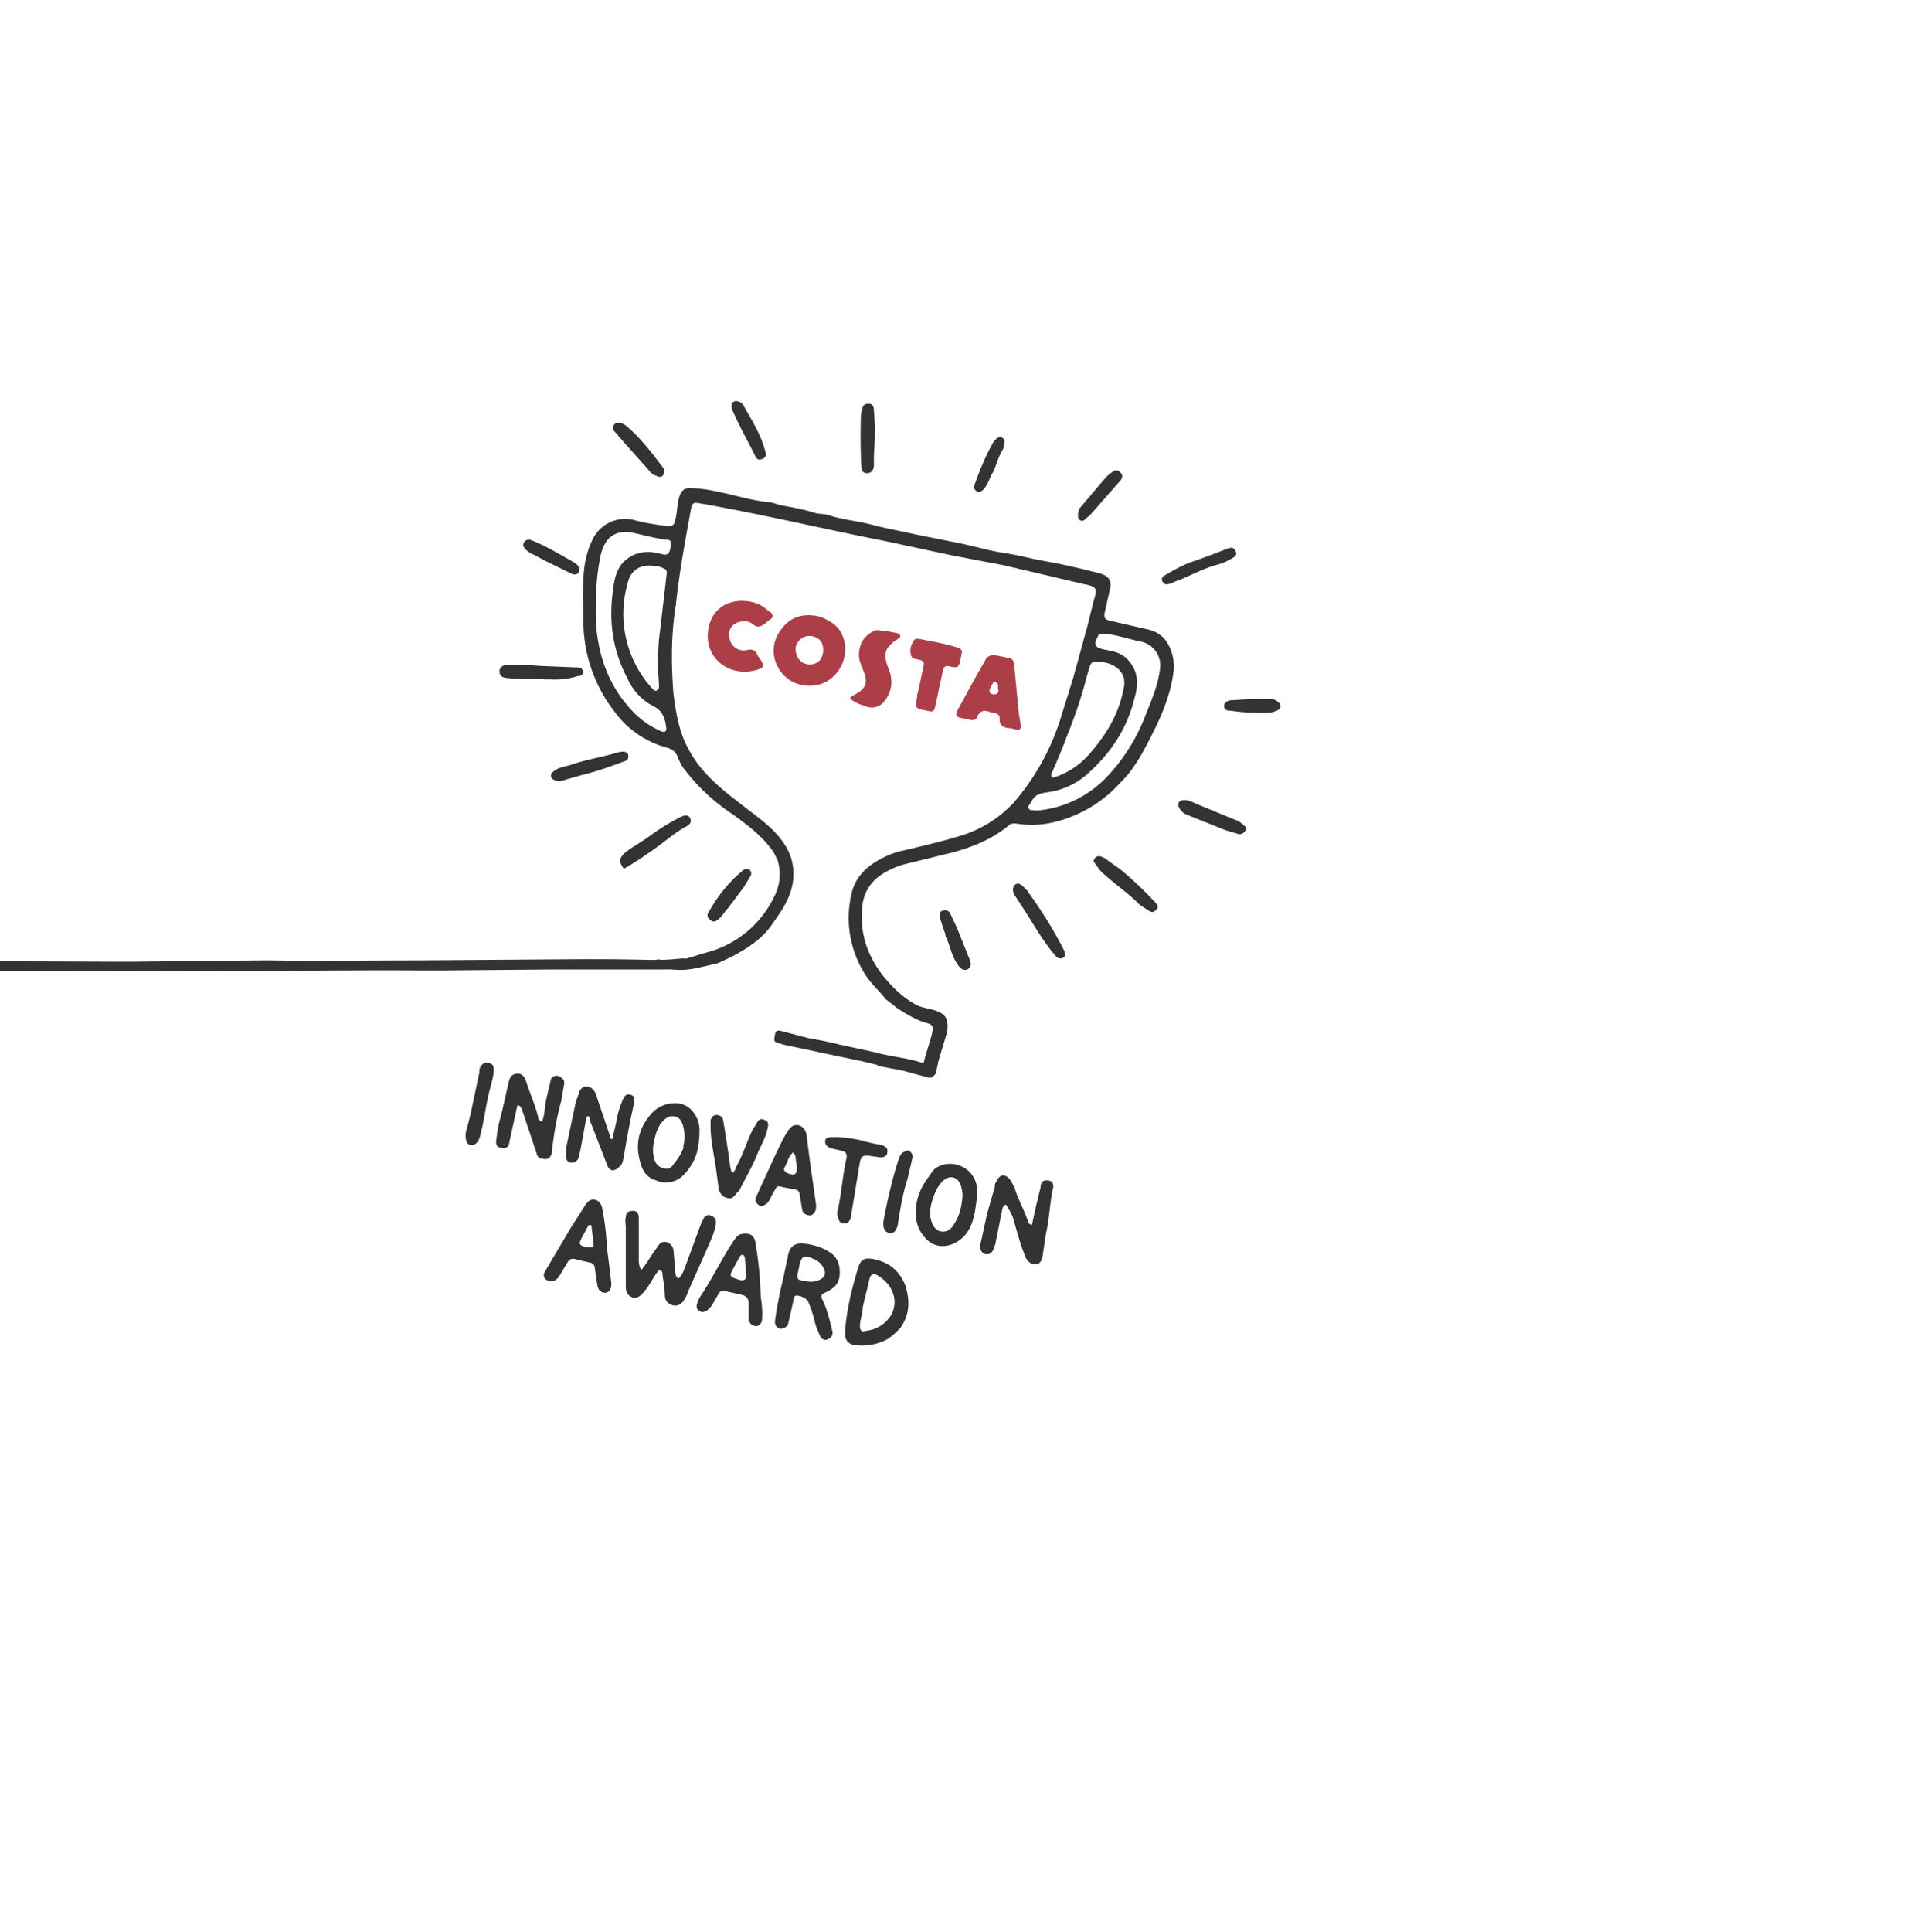 <svg xmlns="http://www.w3.org/2000/svg" width="400" height="401" fill="none" viewBox="0 0 400 401"><g clip-path="url(#a)"><path fill="#333" d="M133.4 268.5c-.6.5-1.2 1-2 .8-1.2-.4-1.5-1.3-1.5-2.4v-12.2c0-.7-.2-1.3 0-2 0-1 .5-1.4 1.5-1.4s1.2.8 1.2 1.5v8c0 .8-.1 1.7.5 2.8 1-1.2 1.7-2.4 2.5-3.6l1-1.4c.4-.7 1-1 1.8-.8a2 2 0 0 1 1.4 1.7l.4 4.5c0 .4 0 1 .7 1.3.8-.7 1-1.7 1.4-2.6l3.2-8.7.5-1c.3-.7.9-1 1.6-.7.8.3 1 .7 1 1.6-.2 1.8-1.1 3.5-1.8 5.2l-4 9c-.2.8-.6 1.3-1 2-.6.7-1.3 1-2.1.8-1-.3-1.6-.8-1.7-2 0-1.4-.3-3-.5-4.4 0-.3 0-.8-.5-.8-.4-.1-.5.3-.7.5-1 1.4-1.7 3-3 4.3Zm81.6-18 1-4.1c0-.8.4-1.6 1.5-1.4.9 0 1.4.8 1 1.9-.6 3-.7 6.2-1.4 9.2l-.7 4.7c-.2.8-.5 1.6-1.5 1.6s-1.5-.6-2-1.4c-1-2.5-1.7-5-2.4-7.5-.3-1.3-1-2.4-1.7-3.5-.7.3-.7.8-.8 1.2l-1.4 7-.3.9c-.3.7-.7 1.3-1.6 1.2-.8 0-1.4-1-1.2-2l1.4-6.4 1.6-5.6c0-.4 0-.7.3-1 .7-1.7 1.9-1.8 3-.3l.8 1.5c.7 2.4 2 4.6 2.8 7 0 .2.2.6.8.7l.8-3.6Zm-44.3 18c-.3.5-.2.9 0 1.2 1 2 1.5 4.2 2 6.3.3.9 0 1.6-1 2-.8.3-1.3-.3-1.6-1-.4-1-.8-1.8-1-2.8-.3-1.3-.7-2.5-1.2-3.7-.3-1-1.3-1.4-2.2-1.6-.7-.2-1 .3-1 1l-1 4.4c-.1.5-.2 1-.8 1.2-.5.3-1 .4-1.5 0-.5-.3-.6-1-.5-1.6a89 89 0 0 1 1.7-8.7l1-4.8c.4-1.8 1.5-2.5 3.3-2.3 1.9.2 3.6.7 5.2 1.7 1.7 1 2.3 2.7 2.2 4.5 0 1.9-1 3-2.7 3.8l-1 .5Zm-1.8-7.2c-2-1-2.6-.6-3 1.5l-.4 1.9c0 .6.2 1 .8 1 1.2.3 2.4.5 3.6 0 1.3-.5 1.7-1.4 1-2.6-.4-.8-1-1.4-2-1.8ZM106.4 234l-.7 3.2c-.1.8-.6 1.2-1.5 1-1 0-1.3-.6-1.2-1.5.2-1.3.3-2.5.6-3.7.8-2.8 1.3-5.6 2-8.4.2-1 .6-1.7 1.8-1.8 1 0 1.5.7 1.8 1.6.8 2.5 1.9 4.9 2.5 7.4 0 .4.2.8.8 1 .4-1 .5-1.8.6-2.8.2-2 .8-3.8 1.2-5.7 0-.7.8-1.2 1.6-1 .7.3 1.4.8 1.2 1.7l-.6 3.5c-1 3.6-1.6 7.3-2 11-.3.9-1 1.2-1.7 1-.8 0-1.2-.4-1.4-1.1l-3-9c-.2-.4-.3-1-1-1l-1 4.6Zm81.5 32.7c1 3.2 1 6-1 8.9-1 1-2 2-3.2 2.6-1.8.8-3.7 1.2-5.7 1-1.8 0-2.7-1-2.6-2.7.3-4.6 1.4-9 2.7-13.3.6-2 1.5-2.3 3.6-1.8 3 .7 5 2.4 6.2 5.3Zm-8.8 4.5c0 1.4-.6 2.7-.6 4 0 .9.4 1.3 1.2 1a7 7 0 0 0 5.3-3.3c1.5-2.8.5-6-2.5-8-1.2-.8-1.8-.6-2.1.9l-1.3 5.4Zm-56.3-37.8c-.4-.6-.2-1.4-.7-1.8-.5.2-.4.6-.5 1l-1.1 6-.4 1.7c-.3.8-1 1-1.6 1-.7-.1-1-.7-1-1.2v-1.8l2-9.5.8-2.3c.5-1.2 1.8-1.3 2.7-.5.6.6.8 1.3 1 2l2.7 8c0 .2 0 .4.4.4l.8-3.4a19 19 0 0 1 1.4-4.8c.3-.7.7-1.3 1.6-1 .8.2.9 1 .7 1.8-.8 3.6-1.5 7.3-2.1 11-.2.8-.2 1.6-1 2.2-1 1-2 .9-2.5-.5l-3.2-8.3Zm25.9 35.9c-.6 1-1 2-2 2.7-.6.3-1 .5-1.6 0-.5-.3-.6-.8-.4-1.4.3-1.3 1.2-2.2 1.8-3.3 2-3.2 3.7-6.7 5.8-9.8.4-.6.8-1.2 1.6-1.4 2-.3 2.8.3 3 2.4.6 3.5.9 7 1 10.4.2 1.6.4 3 .3 4.7 0 1-.6 1.7-1.4 1.6-.8-.1-1.4-.7-1.4-1.6v-3.1c0-1-.5-1.6-1.5-1.8l-2.7-.6c-1.6-.4-1.6-.4-2.5 1.2Zm5.9-8.4c-.4-.8-.8-.5-1.1 0l-1.1 2c-1.1 2-1.1 2 1 2.7 1 .3 1.6 0 1.5-1.1l-.3-3.6Zm-28.1 2 .4 3.4c0 1-.2 1.8-1.2 2-1 0-1.5-.6-1.7-1.5l-.5-3.4c0-.8-.4-1.3-1.2-1.4l-3-.7c-.8-.2-1.2.2-1.5.7l-1.8 3c-.5.6-1.2 1.2-2.2.8-1-.4-1.2-1.2-.5-2.2l5.2-8.8 3-4.7c.5-.7 1-1.3 2-1.1.9.2 1.3.9 1.5 1.7a57 57 0 0 1 1 8.3l.5 3.9Zm-4.4-8.5-1 1.9c-1.2 2-1 2.3 1.3 2.6.6 0 .9-.1.8-.7l-.4-3.6c0-.3-.2-.6-.7-.2Zm68.2-.7c-.6-3.3.2-6.2 2-8.8l1.4-2c2.6-2.6 8-1.4 9 3a9 9 0 0 1 0 3.3c-.3 2.3-.6 4.7-2.1 6.8-2 2.6-6.2 4-8.8.6a7 7 0 0 1-1.5-3Zm9.5-5.6c0-.8-.2-1.5-.4-2.2-.7-1.8-2.4-2.1-3.8-.7a8 8 0 0 0-1.6 2.6c-.8 2-1.4 4.2-.4 6.3.8 1.8 2.8 2 4 .6 1.5-2 2-4 2.2-6.6Zm-39-8.1c1-2 1.7-3.8 2.9-5.5.5-.7 1-1.1 2-1 1 .3 1.5 1 1.7 1.9l.7 5.5 1.3 9.2c0 .5 0 1-.2 1.3-.3.5-.7 1-1.4.8-.6-.1-1.2-.5-1.3-1.2l-.5-3c0-.7-.4-1.1-1.2-1.2l-1.7-.3c-2-.4-1.6-.7-2.8 1.4-.4.7-.6 1.5-1.3 2-.5.3-1 .6-1.5.2-.5-.4-1-1-.5-1.8l3.8-8.3Zm4.5 1.3c-.2-.7 0-1.6-.7-2.1-1 .8-1.1 2-1.7 3-.4.6 0 1 .6 1.3 1.5.6 2 .2 1.9-1.4l-.1-.8Zm-29.5 3.6c-2.3-1-2.8-3-3.2-5-.6-3.2.3-6 2.3-8.4a6.5 6.5 0 0 1 6-2.5c2.3.3 4.2 2.6 4.3 5.4 0 2.6-.3 5.2-1.7 7.4-1.3 2-2.8 3.7-5.5 3.6-.7 0-1.4-.2-2.2-.6Zm6-6.8a9 9 0 0 0 0-4.4c-.3-1-.7-1.8-1.8-2-1-.2-1.8.3-2.4 1-.7.6-1 1.5-1.4 2.4-.5 1.8-1 3.7-.3 5.7.3.9 1 1.5 2 1.7.9.2 1.5-.2 2-1 .8-1 1.5-2 2-3.4h-.1Zm9.4 1.3c.2 1.4.3 2.8.7 4 .7-.2.7-.8.9-1.2 1.4-2.5 2.2-5.2 3.4-7.7l1-1.6c.3-.6.8-.8 1.4-.5.6.2 1 .6.8 1.4-.3 1.9-1.2 3.5-2 5.2-1 2.7-2.4 5-3.7 7.6-.2.4-.5.8-.8 1-.5.7-1 1.4-2 1-1-.2-1.5-1-1.7-1.8l-.5-3.7c-.4-3-1.1-6-1.2-8.8v-1.8c.2-.6.5-1.1 1.2-1.1.8 0 1.2.4 1.4 1l.3 1.8.8 5.2Zm21.7-1c-.4-.1-.8-.2-1-.4-.5-.3-.7-.8-.6-1.4.2-.5.7-.6 1.2-.6 2-.1 4 .2 6 .6 1.4.4 3 .8 4.4 1 .8.3 1.4.6 1.3 1.4 0 .9-.7 1.2-1.4 1.2l-2.1-.3c-1.7-.2-2 0-2.3 1.8l-1.8 11c-.2.8-.7 1.3-1.5 1.2-.8 0-1-.7-1.2-1.3a3 3 0 0 1 0-1.5c.8-3.5 1-7.2 1.8-10.7.2-1-.2-1.4-1.1-1.6l-1.7-.4Zm15.5 6.2c-1 3-1.5 6.2-2 9.3-.2 1.5-1 2.2-1.7 2-1-.1-1.5-1-1.3-2.5.8-4.4 1.8-8.7 3.2-13 .2-.5.4-1 1-1.3.4-.2.8-.5 1.2-.2.5.4.7.8.6 1.4l-1 4.3Zm25-59.5c2.8 3.9 5.4 8 7.6 12.4 0 .5.3.9-.2 1.2-.5.3-1 .3-1.5-.1l-1-1.2c-2.4-3-4.3-6.5-6.5-9.8l-1.3-2c-.3-.7-.4-1.4.2-2 .7-.5 1.3 0 1.8.5l1 1h-.1Zm-115.7 46 1.8-8.5c0-.5 0-1 .4-1.4.4-.7 1-.7 1.6-.6.7.2 1 .6 1 1.3 0 1-.3 2.3-.6 3.4-1 3.4-1.3 6.9-2.2 10.3-.3 1.4-1.1 2.2-2 2-.8 0-1.2-1.2-1-2.6l1-3.8v-.1Zm134.7-50.8c2.7 2.2 5.3 4.7 7.7 7.3.4.6.2 1-.2 1.3-.4.4-.8.5-1.3.2l-2-1.3c-2.5-2.6-5.7-4.6-8.3-7.2l-1-1.4c-.3-.3-.4-.7 0-1.1a1 1 0 0 1 1-.4 4 4 0 0 1 1.8 1l2.3 1.6ZM141 169.7l.4-.2c.7-.3 1.5-.5 1.9.4.3.8-.2 1.3-1 1.7-2.2 1.2-4.1 2.9-6.2 4.4-2.1 1.5-4.3 3-6.6 4.3-1.1-1.5-1-2.1.2-3.3 1.6-1.3 3.6-2.3 5.3-3.6a46 46 0 0 1 6-3.7ZM113.3 141c-2.8-.2-5.4 0-8.1-.3-1-.1-1.5-.4-1.5-1.4 0-1 .9-1.3 1.7-1.3 2.2 0 4.5 0 6.7.2l7.4.3c.7 0 1.3 0 1.5.8.2.8-.6 1-1 1-2 .6-3.8.8-5.6.7h-1.1Zm7.3 19.9-4.2 1.2c-.4 0-.8 0-1.3-.2-.3-.1-.7-.4-.7-.8-.1-.5.2-.8.5-1 1.2-1 2.7-1 4-1.5 3-1 6.2-1.5 9.2-2.4 1.3-.4 2.3-.2 2.3.6.2 1.2-1 1.2-1.6 1.5-2.7 1-5.3 1.9-8.2 2.6Zm60.8-66.3v2.2c-.1.7-.5 1.4-1.4 1.4-1 0-1.1-.6-1.2-1.4-.2-3.5-.2-7-.1-10.6l.2-1.1c.2-1 .7-1.4 1.5-1.3.9 0 1 .9 1 1.5.3 3 .2 6.2 0 9.3Zm-53.1-4.3c-.7-.7-1.5-1.3-.8-2.2.4-.6 1.7-.4 2.5.3 3 2.5 5.3 5.6 7.6 8.6.5.6.3 1.2 0 1.7-.4.4-1 .3-1.4 0-.7-.1-1.2-.7-1.6-1.2l-6.4-7.2Zm117 75.8c1.4-.3 2.5.6 3.7 1l6.3 2.6c1 .4 2 .7 2.8 1.5.4.3.8.7.4 1.2-.3.5-.8.8-1.4.7l-2.7-.8-8-3.2a3 3 0 0 1-1.7-1.6c-.2-.6-.2-1.1.6-1.4Zm5.2-50.6 4.2-1.6c.7-.3 1.4-.4 1.8.5.4.8-.2 1.2-1 1.6-1 .6-2 1-3.2 1.3-2.8.8-5.4 2.3-8.1 3.3-.6.2-1 .5-1.6.6-.5.2-1 0-1.3-.5-.3-.7 0-1 .5-1.3 2-1.2 4.2-2.4 6.5-3.1l2.2-.8Zm-99 72.6c-1 .9-1.5 2-2.4 2.7-.6.5-1.1.7-1.8 0-.5-.4-.6-1-.2-1.5 1.9-3.4 4.3-6.4 7.3-8.8.4-.2.9-.3 1.2 0 .4.5.4.9.2 1.3l-1.4 2.3-3 4Zm.4-104.3c.5-.8 1.2-.6 1.8-.3.3.2.6.5.7.8 1.7 3 3.5 5.8 4.4 9.2.3.8.3 1.5-.7 1.8-1 .3-1.2-.4-1.5-1-1.5-3-3.1-5.8-4.4-8.8-.3-.6-.5-1-.3-1.7Zm44.4 110.3-1.2-3.6c-.1-.6-.2-1.3.6-1.5.7-.2 1.3 0 1.6.7l1.4 3 2.6 6.5c.3.8.4 1.5-.5 2-.8.3-1.5-.2-2-1-1-1.4-1.4-3-2-4.7l-.6-1.4Zm36-96.3c.8.6.8 1.3.3 1.9l-6.6 7.5h-.1c-.6.4-1 1.3-1.8.7-.5-.3-.4-1.7 0-2.4l4.4-5.2c.7-.8 1.3-1.6 2.2-2.2.5-.4 1-.7 1.6-.3Zm-112 20c0 1.2-.6 1.7-1.6 1.3l-5.7-2.8c-.8-.4-1.7-1-2.5-1.3a5 5 0 0 1-1.4-1c-.4-.4-.7-1-.3-1.4.3-.6.8-.7 1.5-.5 3.2 1.3 6 3 9 4.7.5.3.7.7 1 1Zm134 28.2c.4-.7 1.2-.7 1.9-.7 2.5-.2 5-.3 7.7-.2.5 0 1 .2 1.3.5.9.7.8 1.5-.2 1.9-1.6.7-3.2.4-4.8.4-1.6 0-3.2-.2-4.8-.4-1 0-1.5-.4-1.2-1.5Zm-48-48.3c-.8 1.2-1.1 2.6-2 3.7-.4.5-1 .9-1.5.6-.7-.4-.7-1-.4-1.7 1-2.7 2-5.3 3.5-8 .2-.4.6-1 1-1.3.5-.3.8-.5 1.2-.1.4.2.5.5.4 1 0 .8-.3 1.4-.7 2-.6 1.2-1 2.5-1.5 3.8Z"/><path fill="#AC3E48" d="M170.3 128c1.9.8 3.5 1.7 4.4 3.5 2.4 5-1.3 11-6.8 10.8a7.2 7.2 0 0 1-6.5-4 6.9 6.9 0 0 1 .3-7c2-3.2 4.7-4.2 8.6-3.3Zm-4.8 8.4.5.6c1 1.2 3.2 1.2 4.2 0 1-1.3.9-3.5-.3-4.4-1.4-1-3.3-.8-4.3.7-.7 1-.5 2-.1 3Zm46 11.8.4 2.4c0 .7-.2 1-1 .8-.5-.1-1-.3-1.7-.3-1-.2-1.8-.6-1.7-2 0-.6-.3-1-1-1.1a6 6 0 0 1-1.2-.3c-1.1-.4-2-.1-2.4 1-.2.7-.8.8-1.4.7l-2-.4c-1-.2-1.2-.7-.8-1.5l4-7.3 2-3.5c.4-.5.8-.7 1.4-.7 1.2 0 2.3.4 3.5.6.6.2.8.6.9 1.2l1 10.4Zm-5.3-6.6-.8 1.5c-.1.8.4 1 1 1s1-.4.8-1c-.2-.5.4-1.6-1-1.5Zm-47-15 .8.5c.5.6.6 1-.2 1.5l-1 .8c-1 .7-1.6 1-2.7 0-1.2-.8-3-.5-4 .4-.8.8-1 2-.5 3.3a3 3 0 0 0 3.5 1.8c1.2-.3 1.8.2 2.2 1.2l.7 1c.6 1 .5 1.5-.5 1.8-5.5 1.8-10.5-1.6-10.6-6.8 0-4 2.4-7.3 7-7.4 2 0 3.8.5 5.4 1.9Zm24.5 4.3 2.5.5c.8.2.9.8.2 1.2-3.2 2-3 3.5-1.8 6.6.8 2.2.5 4.4-1 6.3a3.3 3.3 0 0 1-4.1 1c-1-.3-2.1-.7-3-1.5.2-.7.8-.7 1.2-1 2-1.1 2.5-2.4 1.6-4.6-.4-1.1-1-2.2-1-3.4 0-2.3 1-4 3-5 .8-.5 1.6 0 2.4-.1Zm6.8 13 1.2-5.6c.2-.8 0-1.2-1-1.4-.5-.2-1.4 0-1.6-1-.3-1 0-2 .5-2.8.2-.5.7-.6 1.2-.5 2.7.5 5.4 1 8 1.8.8.3 1 .7.8 1.3l-.2 1c-.4 1.8-.4 2-2.3 1.6-.8-.2-1.2 0-1.4 1l-1.5 7c-.3 1.4-.4 1.5-1.8 1.2-2.5-.5-2.5-.5-2-3v-.5Z"/><path fill="#333" d="m92.2 201.4 22.7-.2h23c1.6 0 3.2 0 4.6-.3.8-.3 1.6-.6 1.2-1-.4-.5-1-1-2-1-6.8.7-5.6 0-26 .2l-27.7.2c-11 0-21.7.2-32.6 0l-29.2.3-25.1-.1H-.3c-1.5 0-2.6.4-2.6 1.2 0 .7 1.4.8 2.5.9h6.6l46.2-.1c11.4 0 22.8-.2 34.2-.1h5.6Zm90 19.8 5.2 1 5.2 1.4c.4 0 .7.2 1.2-.3.2-.3.4-.6.5-1.2 0-.6 0-1.1-.3-1.1-1.7.4-1.3-.4-6-1.3-2-.4-4.2-.7-6.3-1.3l-7.4-1.6c-2.2-.6-4.5-1-6.7-1.4l-5.7-1.5h-.3c-.4 0-.7.2-.8 1.2-.2 1 0 1 .3 1.2l1.5.5L173 219c2.6.6 5.2 1 7.8 1.7l1.3.3Z"/><path fill="#333" fill-rule="evenodd" d="M143 101.3c2 0 3.9.3 5.8.7 3.5.7 7 1.8 10.5 2.2 1 0 2 .5 3 .7 2.3.4 4.5.8 6.7 1.5 1 .3 2 .2 3 .5 3 1 6 1.2 9 2s6 1.3 9 2l9 1.8c3 .6 6 1.5 9 2 3 .4 5.8 1.2 8.6 1.7 4 .7 7.8 1.6 11.7 2.6 2 .6 2.6 1.6 2 3.7l-1 4.5c-.2.8 0 1.4 1 1.6l7.4 1.7c2.8.5 4.5 2 5.4 4.6.6 1.6.7 3.3.4 5-.6 3.9-2 7.5-3.7 11-2 4-4 8.2-7.3 11.4a27 27 0 0 1-14 8.2 20 20 0 0 1-7.7.2c-.6 0-1 0-1.4.4-3.6 3-8 4.7-12.4 5.8l-9 2.2a17 17 0 0 0-5 2.2 8.7 8.7 0 0 0-4 6.6c-.6 5.4 1 10.2 4.3 14.4 2 2.5 4.3 4.7 7.2 6.2 1.2.5 2.4.6 3.6 1 2 .7 2.9 1.5 2.5 4.5l-1.8 6-.5 2.4c-.4 1.5-3 0-2.7-1.6l.2-.7c.2-1 1.6-5.2 1.7-6 .3-1.4 0-1.7-1.2-2-2.6-.7-6.5-3.3-6.6-3.5l-1.8-1.4-1-1.2c-1-1.1-2.1-2.2-3-3.5a21.8 21.8 0 0 1-3-17.8c.7-2.5 2.4-4.5 4.8-6 1.8-1.1 3.8-2 5.9-2.4 4.2-1 8.5-2 12.6-3.3a25 25 0 0 0 10.2-6.6 49.3 49.3 0 0 0 9.5-16.7l2.9-9.3 2.9-10.6 1.4-5.6c.7-2.2.5-2.6-1.7-3.1h-.1l-17-4-11-2.1-14-3c-12.7-2.5-25.2-5.5-37.8-7.7-1.6-.3-1.8-.2-2.1 1.3-1.2 6.6-2.4 13-3.1 19.7-1 6-1 12.3-.5 18.5.5 4 1.2 8.2 3.3 11.8 2.7 5 7.2 8.4 11.5 11.7 3.2 2.5 6.5 4.7 8.6 8.3a11 11 0 0 1 1.5 5.6c0 4.3-2.4 7.6-4.7 10.8-2 2.8-5 4.7-8.2 6.4l-2.8 1.3-2.5.6c-2.3.5-4.8 1.2-8 .5l-4.2-1 .9-.1s.4-1.2 2.6-.6c2.6.6 6-.8 8.4-1.5a21.6 21.6 0 0 0 14.5-11.7 10 10 0 0 0 .7-7.6l-.8-1.6c-2.6-3.8-6.4-6.4-10.1-9a41 41 0 0 1-8.4-8.2c-.6-.7-1-1.6-1.4-2.5-.3-1-1-1.6-2.1-2a19.7 19.7 0 0 1-11.1-7.6 30.6 30.6 0 0 1-6.4-19c0-2.6-.2-5.1 0-7.7 0-3 .5-6 1.8-8.7a7.5 7.5 0 0 1 9-4.2c2.2.6 4.5.9 6.7 1.2.9 0 1.3-.2 1.5-1 .5-1.8.4-3.7 1-5.4.4-1 1-1.5 2-1.5h-.1Zm86 30.2c-.5 0-1 0-1.1.6-1 1.7-.6 2.3 1.3 2.7l1 .2c1.8.3 3.3 1 4.4 2.5 1.6 2 1.7 4.5 1 7-1.4 6-4.4 11-9 15.3a15.7 15.7 0 0 1-9 4.6c-1.4.2-2.8.4-3.5 2-.2.4-.8.8-.6 1.3.2.6 1 .4 1.4.5h.6a22.7 22.7 0 0 0 13.9-6.6 38 38 0 0 0 8.2-12.7c1.3-3.3 2.8-6.6 3.2-10.2a5 5 0 0 0-3.8-5.5c-2.6-.5-5.2-1.5-8-1.7Zm-1.8 5.8c-.5 0-.8.5-1 1l-.7 2.4c-1 4-2.4 8-4 12-1 2.7-2.1 5.3-3.3 8 0 1 .6.6 1 .5a16 16 0 0 0 7-4.8c3.5-4 6-8.2 7-13.3.4-1.6.2-3-1-4.2-1.4-1.3-3.2-1.6-5-1.6ZM132 110.7c-4-1-6.4.6-7.3 4.5-1 4.6-1.1 9.2-1 14 .5 7.4 3 14 8.4 19.2a18 18 0 0 0 5 3.3c.6.3 1.3.3 1.2-.6-.2-1.8-.7-3.6-2.6-4.5a11.8 11.8 0 0 1-5.4-5.7c-3.2-6-4-12.2-3-18.8.2-1.7.6-3.5 1.7-5 2.3-2.6 5.2-3 8.4-2.1 1 .3 1.5 0 1.7-1 .3-1.7.3-2-1-2-2-.3-4-.8-6.1-1.3Zm3.3 6.7c-2.5-.2-4.4 1-5 3.6a23 23 0 0 0 5 21.8c.3.3.6.7 1 .5.5-.2.5-.7.5-1l-.2-3.3c0-2.7 0-5.3.4-8l1.4-12c0-.6-.1-.8-.6-1-.8-.5-1.7-.5-2.5-.6Z" clip-rule="evenodd"/></g><defs><clipPath id="a"><path fill="#fff" d="M0 0H400V400H0z" transform="translate(0 .5)"/></clipPath></defs></svg>